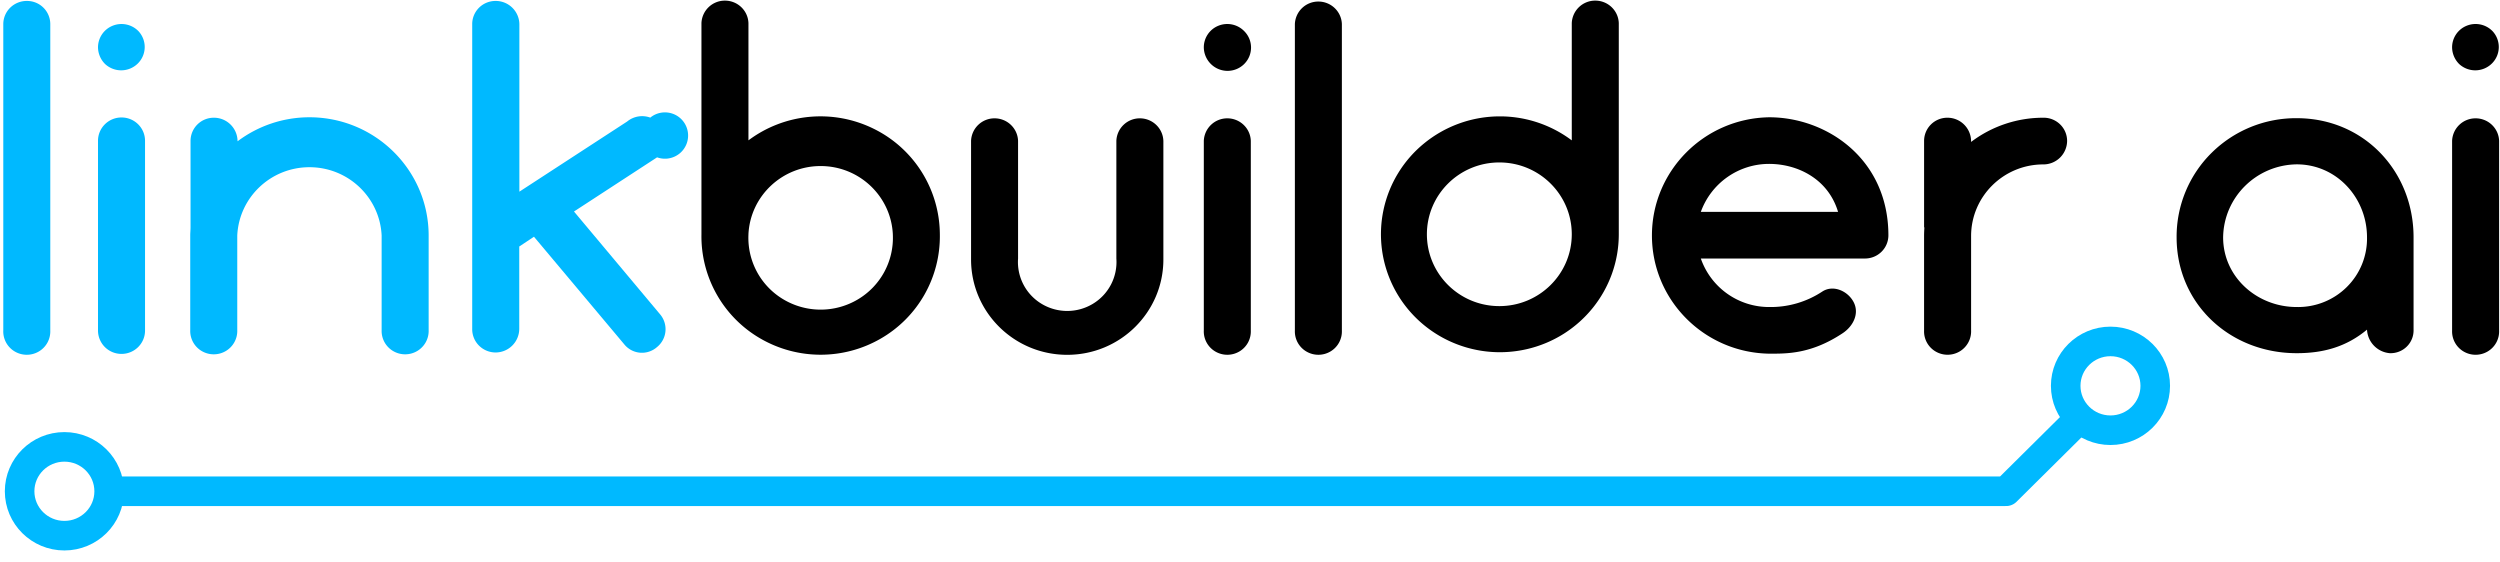 <svg xmlns="http://www.w3.org/2000/svg" width="200" height="45" viewBox="0 0 200 45">
    <g fill="none" fill-rule="evenodd">
        <path fill="#00B9FF" d="M.263 26.446V1.921A1.85 1.85 0 0 1 .826.606a1.882 1.882 0 0 1 1.337-.53 1.856 1.856 0 0 1 1.86 1.845v24.525a1.862 1.862 0 0 1-.919 1.674 1.895 1.895 0 0 1-1.922 0 1.862 1.862 0 0 1-.92-1.674z"/>
        <path fill="#00B9FF" fill-rule="nonzero" d="M8.41 5.124a1.913 1.913 0 0 1-.57-1.32 1.866 1.866 0 0 1 1.165-1.742 1.893 1.893 0 0 1 2.065.424 1.855 1.855 0 0 1-.045 2.594 1.893 1.893 0 0 1-2.615.044zm-.57 21.322V11.263c0-1.03.842-1.866 1.881-1.866 1.04 0 1.882.836 1.882 1.866v15.183c0 1.03-.842 1.866-1.882 1.866a1.874 1.874 0 0 1-1.881-1.866z"/>
        <path fill="#00B9FF" d="M52.562 27.765a1.82 1.82 0 0 1-2.628-.227l-7.217-8.6-1.177.782v6.593a1.897 1.897 0 0 1-1.9 1.885 1.882 1.882 0 0 1-1.328-.558 1.85 1.85 0 0 1-.535-1.327V1.921c.001-.492.2-.962.55-1.308.352-.346.828-.54 1.323-.537a1.89 1.89 0 0 1 1.9 1.845v13.413l8.623-5.613a1.89 1.89 0 0 1 1.85-.312 1.853 1.853 0 1 1 .544 3.178l-6.648 4.334 6.906 8.246a1.84 1.84 0 0 1-.263 2.598zM24.765 9.382a9.559 9.559 0 0 0-5.761 1.923v-.039a1.89 1.89 0 0 0-1.898-1.848 1.858 1.858 0 0 0-1.863 1.848v6.924c0 .214-.024.43-.024.647v7.573a1.862 1.862 0 0 0 .92 1.674c.592.349 1.33.349 1.922 0 .592-.35.945-.991.92-1.674v-7.573c.146-3.057 2.688-5.46 5.775-5.46 3.086 0 5.628 2.403 5.775 5.46v7.573a1.862 1.862 0 0 0 .92 1.674c.592.349 1.329.349 1.921 0 .593-.35.945-.991.92-1.674v-7.573c-.005-5.217-4.266-9.447-9.527-9.455z"/>
        <path fill="#000" fill-rule="nonzero" d="M75.188 18.764a9.441 9.441 0 0 1-4.722 8.32 9.607 9.607 0 0 1-9.629 0 9.441 9.441 0 0 1-4.721-8.32V1.845A1.875 1.875 0 0 1 57.996.05c1.012 0 1.843.793 1.88 1.796v9.382a9.615 9.615 0 0 1 10.01-.932 9.46 9.46 0 0 1 5.302 8.469zm-3.76 0c-.138-3.058-2.672-5.47-5.759-5.48-3.086-.009-5.636 2.387-5.793 5.443v.037a5.721 5.721 0 0 0 2.806 5.192 5.824 5.824 0 0 0 5.94 0 5.721 5.721 0 0 0 2.805-5.192z"/>
        <path fill="#000" d="M93.07 11.263v9.494c0 4.213-3.444 7.628-7.693 7.628-4.248 0-7.692-3.415-7.692-7.628v-9.494a1.875 1.875 0 0 1 1.88-1.796c1.012 0 1.843.794 1.88 1.796v9.419a3.9 3.9 0 0 0 1.879 3.622 3.97 3.97 0 0 0 4.107 0 3.9 3.9 0 0 0 1.878-3.622v-9.419a1.875 1.875 0 0 1 1.88-1.796c1.012 0 1.843.794 1.88 1.796z"/>
        <path fill="#000" fill-rule="nonzero" d="M96.875 5.124a1.9 1.9 0 0 1-.57-1.32 1.863 1.863 0 0 1 1.163-1.743 1.89 1.89 0 0 1 2.064.425c.735.728.735 1.908.002 2.636a1.891 1.891 0 0 1-2.659.002zm-.57 21.322V11.263a1.875 1.875 0 0 1 1.88-1.796c1.012 0 1.843.794 1.88 1.796v15.183a1.862 1.862 0 0 1-.919 1.674 1.895 1.895 0 0 1-1.922 0 1.862 1.862 0 0 1-.92-1.674z"/>
        <path fill="#000" d="M103.59 26.446V1.921a1.875 1.875 0 0 1 1.88-1.797c1.012 0 1.843.794 1.88 1.797v24.525a1.862 1.862 0 0 1-.918 1.674 1.895 1.895 0 0 1-1.923 0 1.862 1.862 0 0 1-.919-1.674z"/>
        <path fill="#000" fill-rule="nonzero" d="M125.742 11.227V1.845a1.875 1.875 0 0 1 1.88-1.796c1.013 0 1.843.793 1.881 1.796v16.919c-.01 4.378-3.056 8.175-7.356 9.167-4.3.993-8.725-1.079-10.684-5.003a9.38 9.38 0 0 1 2.467-11.458 9.577 9.577 0 0 1 11.812-.24v-.003zm0 7.534v-.036c-.01-3.17-2.607-5.734-5.804-5.729-3.197.005-5.786 2.577-5.786 5.747s2.59 5.741 5.786 5.746c3.197.005 5.794-2.558 5.804-5.728zM151.072 18.837a1.85 1.85 0 0 1-.562 1.314 1.882 1.882 0 0 1-1.338.53h-13.106a5.778 5.778 0 0 0 5.469 3.881 7.486 7.486 0 0 0 4.257-1.243c.873-.563 2.05-.036 2.508.868.457.904-.04 1.92-.912 2.486-2.508 1.657-4.447 1.621-5.853 1.621-5.205-.086-9.38-4.294-9.38-9.456s4.175-9.37 9.38-9.456c4.589 0 9.537 3.315 9.537 9.455zm-15.006-1.885h10.98c-.788-2.637-3.23-3.84-5.52-3.84a5.803 5.803 0 0 0-5.46 3.84z"/>
        <path fill="#000" d="M163.47 9.418a9.545 9.545 0 0 0-5.783 1.937v-.089a1.89 1.89 0 0 0-1.9-1.848 1.858 1.858 0 0 0-1.86 1.848v6.924h.026c-.016.224-.027.451-.027.683v7.57a1.862 1.862 0 0 0 .92 1.675c.592.349 1.33.349 1.922 0 .592-.35.945-.992.92-1.674v-7.558c0-3.166 2.588-5.733 5.781-5.733a1.897 1.897 0 0 0 1.9-1.884 1.85 1.85 0 0 0-.56-1.319 1.882 1.882 0 0 0-1.34-.532z"/>
        <path fill="#000" fill-rule="nonzero" d="M193.085 18.988v7.383c.017.504-.177.994-.537 1.35-.36.358-.854.55-1.363.534a1.99 1.99 0 0 1-1.824-1.884c-1.632 1.357-3.456 1.884-5.621 1.884-5.356 0-9.611-3.956-9.611-9.267a9.432 9.432 0 0 1 2.797-6.758 9.595 9.595 0 0 1 6.814-2.775c5.356 0 9.345 4.222 9.345 9.533zm-3.724 0c0-3.164-2.43-5.84-5.621-5.84-3.235.043-5.846 2.632-5.89 5.84 0 3.164 2.7 5.574 5.89 5.574 1.5.028 2.945-.55 4.006-1.602a5.449 5.449 0 0 0 1.615-3.972zM196.736 5.124a1.91 1.91 0 0 1-.568-1.32 1.863 1.863 0 0 1 1.163-1.743 1.89 1.89 0 0 1 2.065.425 1.855 1.855 0 0 1-.045 2.594 1.893 1.893 0 0 1-2.615.044zm-.568 21.322V11.263a1.875 1.875 0 0 1 1.88-1.796c1.013 0 1.843.794 1.881 1.796v15.183a1.862 1.862 0 0 1-.92 1.674 1.895 1.895 0 0 1-1.921 0 1.862 1.862 0 0 1-.92-1.674z"/>
        <ellipse cx="168.838" cy="30.866" stroke="#00B9FF" stroke-width="2.365" rx="3.582" ry="3.552"/>
        <ellipse cx="5.151" cy="39.302" stroke="#00B9FF" stroke-width="2.365" rx="3.582" ry="3.552"/>
        <path stroke="#00B9FF" stroke-linecap="round" stroke-linejoin="round" stroke-width="2.365" d="M9.464 39.302H160.49l5.598-5.55"/>
    </g>
</svg>
